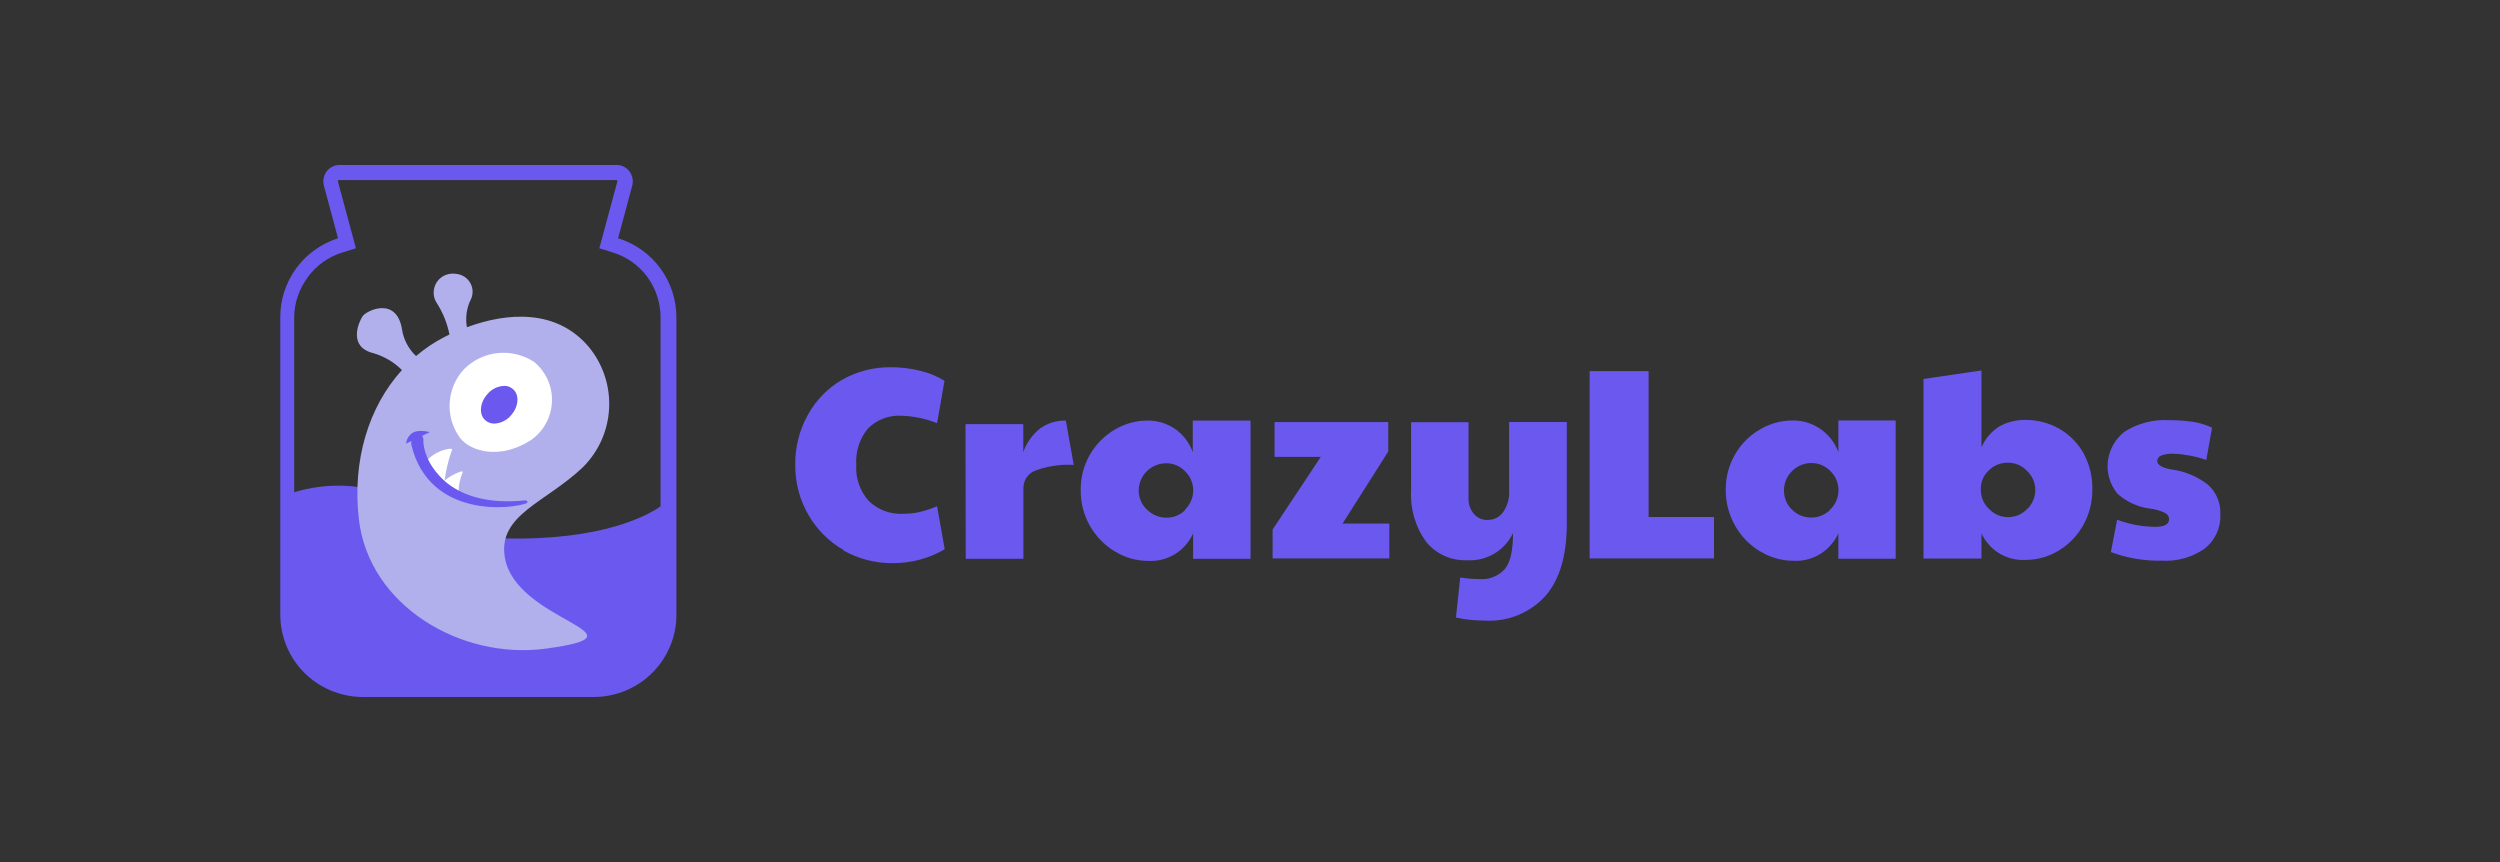 <?xml version="1.0" encoding="UTF-8"?>
<svg id="Layer_1" data-name="Layer 1" xmlns="http://www.w3.org/2000/svg" viewBox="0 0 232 80">
  <rect x="0" y="0" width="232" height="80" fill="#333333" stroke="none"/>
  <defs>
    <style>
      .cls-1 {
        fill: #b1b0ed;
        isolation: isolate;
      }

      .cls-1, .cls-2, .cls-3 {
        fill-rule: evenodd;
      }

      .cls-1, .cls-2, .cls-3, .cls-4 {
        stroke-width: 0px;
      }

      .cls-2 {
        fill: #fff;
      }

      .cls-3, .cls-4 {
        fill: #6b59ef;
      }
    </style>
  </defs>
  <path class="cls-3" d="m57.36,22.11l1.31-4.87c.12-.46.03-.95-.25-1.33-.28-.38-.73-.6-1.2-.6h-25.71c-.47,0-.91.22-1.2.6-.28.38-.37.87-.25,1.33l1.31,4.87c-1.56.5-2.93,1.48-3.89,2.8-.96,1.32-1.48,2.92-1.47,4.55v27.53c-.01,2.02.78,3.97,2.2,5.41,1.43,1.44,3.37,2.26,5.4,2.28h21.56c2.03-.02,3.97-.84,5.4-2.28,1.42-1.44,2.22-3.39,2.2-5.41v-27.53c0-1.64-.52-3.24-1.49-4.56-.97-1.32-2.35-2.3-3.92-2.79h0Zm-28.77,3.57c.79-1.06,1.9-1.85,3.16-2.24l1.28-.4-1.66-6.16s-.02-.09,0-.13c.02-.03.05-.04.08-.04h25.75s.06.01.08.04c.02.04.02.09,0,.13l-1.66,6.16,1.28.4c1.26.39,2.37,1.18,3.16,2.24.81,1.1,1.24,2.42,1.24,3.78v17.53c-1.11.79-5.4,3.22-14.59,2.97-6.05-.17-9.03-4.78-15.01-4.89-1.49-.03-2.97.18-4.4.61v-16.22c.01-1.37.47-2.69,1.3-3.78h0Z"/>
  <path class="cls-1" d="m54.08,43.37c-3.44,3.27-7.85,4.39-7.24,8.31.95,6.08,13.89,7.14,3.84,8.51-7.9,1.08-16.47-3.99-17.38-12.03-.62-5.44.91-10.41,4-13.82-.74-.74-1.66-1.28-2.66-1.57-2.37-.58-1.35-2.87-1-3.41.35-.54,3.16-1.9,3.67,1.21.14.94.6,1.81,1.3,2.47.8-.68,1.67-1.27,2.6-1.75l.5-.25c-.21-1.05-.61-2.04-1.19-2.94-.52-.82-.28-1.91.54-2.43.09-.06.19-.11.29-.15.32-.13.68-.16,1.02-.1.55.06,1.04.39,1.3.89.26.49.25,1.08-.02,1.57-.36.77-.47,1.64-.32,2.49,3.7-1.38,8.38-1.75,11.38,1.91,2.65,3.31,2.39,8.08-.61,11.07"/>
  <path class="cls-2" d="m49.62,33.62c-2.06-1.38-4.81-1.12-6.56.64-1.64,1.77-1.79,4.45-.36,6.39,1.03,1.3,3.75,2,6.56.2,1.16-.81,1.89-2.11,1.96-3.52.07-1.41-.52-2.78-1.6-3.7h0Z"/>
  <path class="cls-3" d="m47.58,36.09c-.22-.19-.5-.29-.79-.28-.62.02-1.19.31-1.58.79-.7.79-.79,1.91-.14,2.43.22.18.5.28.79.28.62-.02,1.19-.31,1.58-.79.7-.79.79-1.91.14-2.43Z"/>
  <path class="cls-2" d="m42.92,43.88c-.24.56-.36,1.16-.36,1.77,0,0-1.08-.45-1.33-1.04.44-.36.94-.65,1.48-.83,0,0,.28-.13.21.1Z"/>
  <path class="cls-2" d="m41.91,41.84c-.32.91-.54,1.86-.66,2.82-.6-.6-1.13-1.27-1.58-1.99.54-.55,1.25-.91,2.02-1.02,0,0,.34-.08.25.19"/>
  <path class="cls-3" d="m48.94,46.67c-1.43.61-9.08,1.44-10.75-5.32-.06-.27-.02-.54.09-.79.05-.07.11-.13.17-.18.22-.18.54-.15.72.07,0,0,0,0,0,0,.06.08.1.17.12.28v.37c.23,2.29,2.71,6.06,9.48,5.33,0,0,.36.12.09.24h.06Z"/>
  <path class="cls-3" d="m37.68,41.17c.04-.39.25-.75.57-.98.54-.39,1.64-.09,1.64-.09l-2.21,1.07Z"/>
  <path class="cls-4" d="m78.28,51.04c-1.36-.78-2.49-1.91-3.27-3.28-.81-1.4-1.22-2.99-1.21-4.61-.03-1.63.38-3.23,1.17-4.65.74-1.35,1.83-2.47,3.16-3.25,1.39-.79,2.97-1.19,4.57-1.17.91,0,1.81.11,2.69.33.8.18,1.56.5,2.26.93l-.69,3.93c-1.05-.42-2.16-.65-3.29-.69-1.16-.07-2.3.36-3.12,1.18-.78.94-1.17,2.15-1.09,3.37-.08,1.23.34,2.43,1.15,3.35.85.83,2.02,1.27,3.21,1.2.49,0,.99-.05,1.47-.15.57-.14,1.13-.32,1.67-.55l.71,3.99c-1.46.86-3.13,1.3-4.82,1.29-1.62.02-3.21-.4-4.61-1.2m11.37-11.7h5.35v2.6c.3-.87.85-1.64,1.58-2.21.69-.49,1.52-.74,2.37-.72l.73,4.11c-1.2-.07-2.41.11-3.54.52-.68.25-1.13.9-1.13,1.63v6.57h-5.35l-.02-12.49Zm13.84,11.81c-1.99-1.21-3.19-3.38-3.16-5.7-.03-2.3,1.18-4.44,3.17-5.61.93-.55,1.99-.84,3.07-.83.87,0,1.72.25,2.45.73.79.53,1.39,1.31,1.71,2.2v-2.93h5.36v12.83h-5.33v-2.36c-.35.79-.94,1.46-1.68,1.92-.74.46-1.61.68-2.48.63-1.09,0-2.16-.3-3.08-.87h-.02,0Zm6.49-3.84c.47-.45.76-1.06.79-1.71v-.2c-.02-.66-.31-1.28-.79-1.72-.45-.46-1.07-.71-1.71-.71-1.41,0-2.55,1.13-2.56,2.53,0,.68.28,1.33.79,1.79.48.47,1.13.74,1.8.73.65,0,1.28-.25,1.74-.72m8.11,1.8l4.46-6.72h-4.29v-3.23h10.55v2.73l-4.24,6.69h4.34v3.23h-10.83v-2.71Zm17,8.21l.4-3.74c.6.1,1.21.15,1.83.15.86.06,1.69-.27,2.28-.9.53-.6.79-1.71.79-3.37-.38.79-.98,1.45-1.73,1.9-.75.45-1.63.67-2.5.62-1.49.07-2.92-.57-3.85-1.73-1-1.39-1.48-3.08-1.38-4.79v-6.29h5.33v7.08c-.02.52.16,1.02.49,1.42.33.39.82.6,1.32.57.56,0,1.09-.27,1.41-.74.39-.56.58-1.24.55-1.92v-6.43h5.35v9.44c0,2.93-.65,5.16-1.97,6.69-1.44,1.59-3.52,2.44-5.66,2.3-.9,0-1.79-.09-2.66-.28m12.41-22.87h5.47v13.54h6.07v3.84h-11.54v-17.37h0Zm15.79,16.71c-.96-.57-1.74-1.39-2.29-2.36-.58-1.02-.88-2.17-.87-3.34-.01-1.16.29-2.3.87-3.29.55-.96,1.35-1.76,2.31-2.31.93-.55,1.99-.84,3.07-.83.87,0,1.72.25,2.45.73.81.53,1.42,1.3,1.75,2.2v-2.93h5.32v12.83h-5.32v-2.36c-.35.79-.94,1.46-1.68,1.92-.74.46-1.61.68-2.48.63-1.09,0-2.16-.3-3.08-.87h-.04,0Zm6.51-3.84c.48-.44.76-1.06.79-1.71v-.2c-.02-.66-.31-1.28-.79-1.72-.45-.46-1.07-.71-1.71-.71-.68,0-1.33.26-1.81.75-.73.72-.95,1.81-.56,2.76.13.31.32.59.56.82.48.48,1.13.74,1.8.73.65,0,1.28-.25,1.74-.72m14.04,2.16v2.36h-5.38v-16.66l5.38-.79v7.14c.34-.8.92-1.48,1.65-1.94.75-.42,1.6-.63,2.46-.61,1.1,0,2.18.28,3.13.83.95.55,1.73,1.35,2.26,2.31.54,1.03.82,2.17.79,3.33.01,1.16-.28,2.3-.85,3.3-.54.97-1.33,1.79-2.28,2.36-.92.56-1.98.86-3.06.86-.87.05-1.73-.17-2.47-.62-.74-.46-1.32-1.13-1.66-1.92,0,0,.03.04.03.04Zm4.26-2.24c.73-.72.94-1.81.53-2.74-.14-.31-.34-.59-.58-.81-.46-.48-1.1-.75-1.76-.74-.67-.01-1.31.25-1.78.72-.47.44-.74,1.06-.73,1.71v.1c0,.68.29,1.33.79,1.79.46.47,1.1.74,1.76.73.68,0,1.32-.28,1.78-.79m7.74,4.03l.58-3c1.13.43,2.34.65,3.55.66.85,0,1.27-.24,1.27-.71,0-.25-.15-.47-.37-.58-.44-.21-.9-.35-1.38-.4-1.13-.14-2.18-.62-3.03-1.37-.7-.85-1.03-1.94-.9-3.03.13-1.09.7-2.09,1.57-2.75,1.22-.77,2.65-1.14,4.08-1.06.76,0,1.52.05,2.28.16.6.1,1.19.28,1.74.54l-.54,3c-.51-.19-1.04-.33-1.58-.42-.48-.09-.97-.15-1.45-.16-.41-.03-.81.03-1.19.18-.19.08-.32.27-.33.48,0,.37.43.63,1.27.79,1.25.15,2.44.64,3.44,1.42.78.7,1.2,1.71,1.15,2.75.06,1.21-.47,2.38-1.41,3.15-1.18.84-2.6,1.24-4.05,1.15-1.59.03-3.18-.23-4.67-.79"/>
</svg>